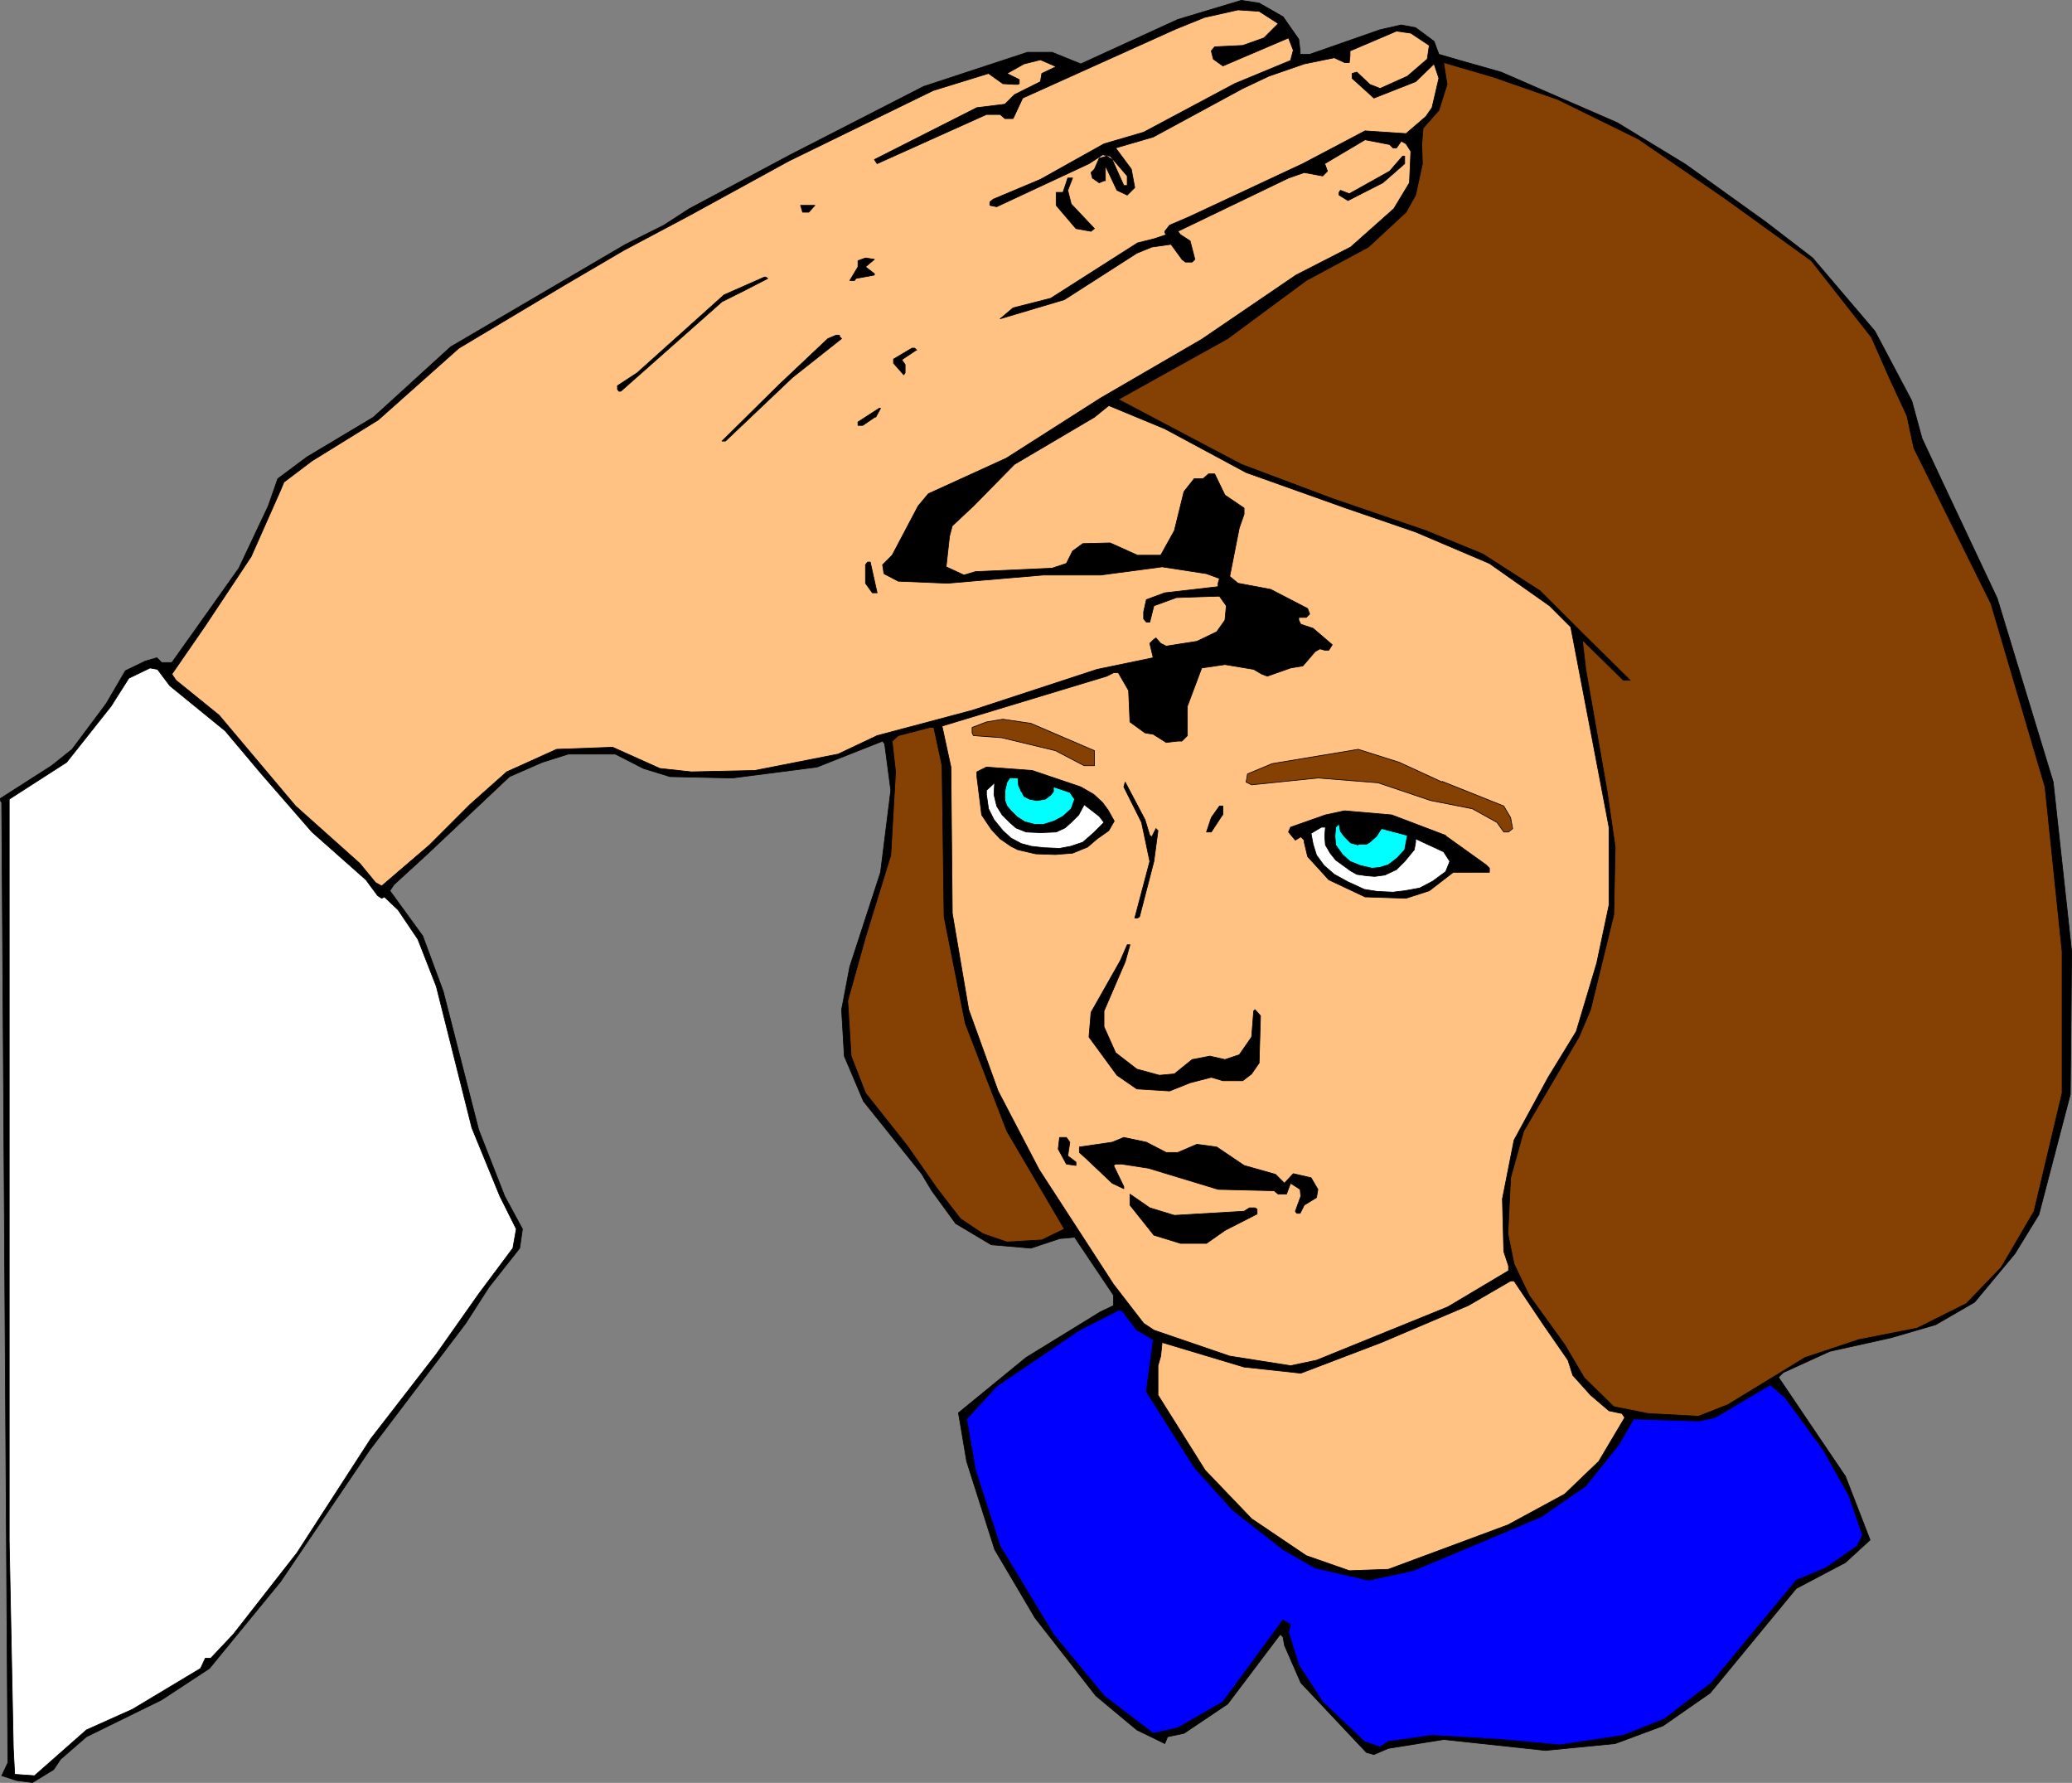 <?xml version="1.0" encoding="UTF-8" standalone="no"?>
<svg
   version="1.0"
   width="129.638mm"
   height="111.533mm"
   id="svg62"
   sodipodi:docname="Ash Wednesday.wmf"
   xmlns:inkscape="http://www.inkscape.org/namespaces/inkscape"
   xmlns:sodipodi="http://sodipodi.sourceforge.net/DTD/sodipodi-0.dtd"
   xmlns="http://www.w3.org/2000/svg"
   xmlns:svg="http://www.w3.org/2000/svg">
  <rect width="100%" height="100%" fill="#808080" stroke="none"/>
  <sodipodi:namedview
     id="namedview62"
     pagecolor="#ffffff"
     bordercolor="#000000"
     borderopacity="0.25"
     inkscape:showpageshadow="2"
     inkscape:pageopacity="0.0"
     inkscape:pagecheckerboard="0"
     inkscape:deskcolor="#d1d1d1"
     inkscape:document-units="mm" />
  <defs
     id="defs1">
    <pattern
       id="WMFhbasepattern"
       patternUnits="userSpaceOnUse"
       width="6"
       height="6"
       x="0"
       y="0" />
  </defs>
  <path
     style="fill:#000000;fill-opacity:1;fill-rule:evenodd;stroke:none"
     d="m 489.567,258.758 -7.434,28.437 -5.656,9.21 -9.534,11.472 -9.211,5.332 -10.504,3.07 -14.544,3.231 -10.989,5.009 -1.131,1.131 15.837,23.428 5.818,15.026 -5.818,5.332 -11.635,6.14 -20.362,24.721 -11.15,7.755 -11.312,4.201 -16.483,1.616 -24.078,-2.585 -13.09,2.1 -3.394,1.454 -1.778,-0.485 -15.514,-16.48 -3.878,-8.886 -0.323,-1.939 -0.646,-0.646 -12.443,16.48 -10.342,6.948 -3.878,0.808 -0.646,1.616 -6.626,-3.231 -9.696,-8.079 -14.382,-18.419 -9.534,-16.157 -6.626,-20.843 -1.939,-11.472 15.998,-13.087 17.614,-10.825 3.07,-1.454 v -2.424 l -9.211,-13.734 -3.555,0.323 -6.787,2.262 -9.373,-0.808 -8.403,-5.009 -5.656,-7.755 -2.424,-4.039 -13.736,-17.127 -4.525,-10.664 -0.646,-10.987 1.939,-10.179 7.272,-22.297 2.424,-19.389 -1.454,-10.987 -0.485,-0.646 -15.514,6.14 -20.038,2.585 -14.706,-0.323 -6.302,-1.939 -6.626,-3.393 h -11.15 l -6.141,1.939 -7.757,3.393 -19.715,18.581 -7.595,6.948 -0.97,1.454 7.757,10.664 4.848,13.087 8.403,32.799 6.141,15.672 4.202,7.755 -0.646,4.524 -7.272,9.21 -5.494,8.563 -22.786,30.052 -21.008,31.022 -16.806,20.52 -11.312,7.432 -17.776,8.725 -6.141,5.332 -1.616,2.424 -5.01,3.07 -3.717,-0.485 -3.555,-1.131 1.454,-3.07 -1.454,-227.009 -0.323,-0.485 v -0.485 l 12.12,-7.755 4.848,-3.878 8.08,-10.825 4.525,-7.755 4.686,-2.262 2.747,-0.808 1.131,1.131 h 2.424 l 6.787,-9.533 9.05,-12.764 6.949,-14.703 2.262,-6.463 6.949,-5.17 15.675,-9.371 18.261,-16.642 41.37,-24.236 9.05,-4.524 5.979,-3.878 23.917,-12.764 31.512,-16.157 24.563,-8.079 h 5.818 l 6.787,2.747 22.947,-10.502 15.029,-4.524 4.202,0.646 5.656,3.231 3.717,5.332 0.323,2.747 v 0.808 h 2.262 l 16.645,-5.817 5.01,-1.131 3.394,0.646 4.363,3.231 1.131,3.07 5.01,1.454 9.696,2.747 27.472,11.956 16.16,9.856 18.907,13.572 11.15,8.563 14.706,17.288 8.726,16.48 2.424,8.886 4.686,10.017 13.09,27.79 13.251,43.463 4.363,40.07 -0.323,33.769 z"
     id="path1" />
  <path
     style="fill:none;stroke:#000000;stroke-width:0.162px;stroke-linecap:round;stroke-linejoin:round;stroke-miterlimit:4;stroke-dasharray:none;stroke-opacity:1"
     d="m 489.567,258.758 -7.434,28.437 -5.656,9.21 -9.534,11.472 -9.211,5.332 -10.504,3.07 -14.544,3.231 -10.989,5.009 -1.131,1.131 15.837,23.428 5.818,15.026 -5.818,5.332 -11.635,6.14 -20.362,24.721 -11.15,7.755 -11.312,4.201 -16.483,1.616 -24.078,-2.585 -13.09,2.1 -3.394,1.454 -1.778,-0.485 -15.514,-16.48 -3.878,-8.886 -0.323,-1.939 -0.646,-0.646 -12.443,16.48 -10.342,6.948 -3.878,0.808 -0.646,1.616 -6.626,-3.231 -9.696,-8.079 -14.382,-18.419 -9.534,-16.157 -6.626,-20.843 -1.939,-11.472 15.998,-13.087 17.614,-10.825 3.07,-1.454 v -2.424 l -9.211,-13.734 -3.555,0.323 -6.787,2.262 -9.373,-0.808 -8.403,-5.009 -5.656,-7.755 -2.424,-4.039 -13.736,-17.127 -4.525,-10.664 -0.646,-10.987 1.939,-10.179 7.272,-22.297 2.424,-19.389 -1.454,-10.987 -0.485,-0.646 -15.514,6.14 -20.038,2.585 -14.706,-0.323 -6.302,-1.939 -6.626,-3.393 h -11.15 l -6.141,1.939 -7.757,3.393 -19.715,18.581 -7.595,6.948 -0.97,1.454 7.757,10.664 4.848,13.087 8.403,32.799 6.141,15.672 4.202,7.755 -0.646,4.524 -7.272,9.21 -5.494,8.563 -22.786,30.052 -21.008,31.022 -16.806,20.52 -11.312,7.432 -17.776,8.725 -6.141,5.332 -1.616,2.424 -5.01,3.07 -3.717,-0.485 -3.555,-1.131 1.454,-3.07 -1.454,-227.009 -0.323,-0.485 v -0.485 l 12.12,-7.755 4.848,-3.878 8.08,-10.825 4.525,-7.755 4.686,-2.262 2.747,-0.808 1.131,1.131 h 2.424 l 6.787,-9.533 9.05,-12.764 6.949,-14.703 2.262,-6.463 6.949,-5.17 15.675,-9.371 18.261,-16.642 41.37,-24.236 9.05,-4.524 5.979,-3.878 23.917,-12.764 31.512,-16.157 24.563,-8.079 h 5.818 l 6.787,2.747 22.947,-10.502 15.029,-4.524 4.202,0.646 5.656,3.231 3.717,5.332 0.323,2.747 v 0.808 h 2.262 l 16.645,-5.817 5.01,-1.131 3.394,0.646 4.363,3.231 1.131,3.07 5.01,1.454 9.696,2.747 27.472,11.956 16.16,9.856 18.907,13.572 11.15,8.563 14.706,17.288 8.726,16.48 2.424,8.886 4.686,10.017 13.09,27.79 13.251,43.463 4.363,40.07 -0.323,33.769 v 0"
     id="path2" />
  <path
     style="fill:#ffc283;fill-opacity:1;fill-rule:evenodd;stroke:none"
     d="m 302.272,5.574 -3.394,3.393 -5.01,1.777 -6.626,0.323 -0.808,0.969 0.485,1.939 2.262,1.616 15.514,-6.624 1.131,2.908 -0.646,2.424 -13.251,5.493 -21.493,11.472 -9.373,2.747 -15.029,8.402 -11.15,4.686 -0.808,0.646 v 0.808 l 1.616,0.323 21.816,-10.179 3.232,-2.1 1.778,0.323 4.04,4.686 v 2.262 h -0.808 l -2.747,-6.14 -1.293,-0.808 -1.778,0.485 -1.131,2.585 -0.808,0.808 0.323,1.293 1.616,1.131 1.131,-0.485 h 0.323 v -3.555 l 2.747,5.817 2.424,1.131 1.778,-1.777 -0.808,-4.362 -3.717,-5.009 8.888,-2.585 21.17,-11.472 6.141,-2.908 8.403,-2.908 7.11,-1.454 2.424,1.131 h 1.131 l 0.162,-1.616 v -1.131 l 10.989,-4.686 3.394,0.485 4.363,2.908 -0.485,3.231 -4.686,4.039 -6.464,2.908 -2.424,-0.969 -3.07,-2.908 -1.131,0.323 v 1.131 l 5.171,4.686 9.858,-3.878 4.363,-4.201 1.131,3.393 -1.616,6.948 -1.454,2.1 -4.686,4.039 -9.696,-0.646 -14.706,7.755 -26.987,12.603 -4.525,1.939 -1.131,1.454 v 0.323 l 0.323,0.485 -2.909,0.969 -3.878,0.969 -20.523,13.087 -8.888,2.262 -3.07,2.585 15.19,-4.524 17.13,-10.987 3.555,-1.454 4.525,-0.646 1.778,2.424 0.808,1.131 0.808,0.646 h 1.616 l 0.646,-0.646 -1.131,-4.362 -2.262,-1.454 -0.646,-0.808 26.179,-12.603 3.717,-1.293 4.363,0.808 1.131,-1.131 -0.646,-1.777 9.534,-5.655 5.818,1.131 0.808,0.808 h 0.808 l 1.131,-1.616 1.131,0.646 1.131,1.777 -0.323,7.432 -3.717,6.14 -10.181,9.048 -12.928,6.624 -22.301,15.188 -23.917,13.895 -22.301,14.218 -18.422,8.402 -2.424,2.908 -6.141,11.633 -2.262,2.262 0.323,2.1 3.394,1.777 11.635,0.485 22.624,-1.939 h 13.574 l 14.544,-1.939 10.504,1.616 3.07,1.131 -0.323,1.131 v 0.808 l -12.605,1.454 -4.363,1.616 -0.646,2.908 v 1.616 l 0.646,0.808 h 0.808 l 0.97,-3.878 5.333,-1.939 9.534,-0.323 h 0.646 l 1.616,2.262 -0.323,3.393 -1.939,2.747 -4.686,2.262 -7.272,1.131 -1.293,-0.646 -1.131,-1.293 -0.646,0.485 -0.808,0.808 0.808,3.393 -13.251,2.747 -29.573,9.694 -22.462,5.978 -9.211,4.362 -19.715,3.878 -15.029,0.323 -7.434,-0.808 -11.15,-5.009 -13.251,0.485 -11.797,5.332 -8.726,7.755 -9.534,9.533 -11.312,9.694 -1.454,-0.808 -3.717,-4.524 -15.19,-13.572 -18.099,-21.489 -10.181,-8.24 -0.97,-1.454 7.918,-11.472 10.827,-16.319 6.949,-15.672 0.808,-1.939 6.626,-5.009 15.675,-9.694 19.069,-16.965 24.886,-14.865 14.059,-8.24 15.514,-8.24 23.594,-12.926 34.098,-16.642 13.09,-4.039 3.394,2.424 2.747,0.162 h 0.808 l 0.323,-0.162 v -0.969 l -2.909,-1.454 4.04,-2.262 3.878,-0.969 3.717,1.616 -3.394,1.616 -0.323,1.939 -6.141,3.07 -2.262,2.262 -6.626,0.808 -24.24,12.279 0.646,0.969 25.856,-11.633 h 3.232 l 1.131,0.969 h 1.939 l 2.262,-4.847 36.198,-16.319 6.787,-2.747 7.918,-1.777 5.01,0.323 4.525,2.908 z"
     id="path3" />
  <path
     style="fill:none;stroke:#000000;stroke-width:0.162px;stroke-linecap:round;stroke-linejoin:round;stroke-miterlimit:4;stroke-dasharray:none;stroke-opacity:1"
     d="m 302.272,5.574 -3.394,3.393 -5.01,1.777 -6.626,0.323 -0.808,0.969 0.485,1.939 2.262,1.616 15.514,-6.624 1.131,2.908 -0.646,2.424 -13.251,5.493 -21.493,11.472 -9.373,2.747 -15.029,8.402 -11.15,4.686 -0.808,0.646 v 0.808 l 1.616,0.323 21.816,-10.179 3.232,-2.1 1.778,0.323 4.04,4.686 v 2.262 h -0.808 l -2.747,-6.14 -1.293,-0.808 -1.778,0.485 -1.131,2.585 -0.808,0.808 0.323,1.293 1.616,1.131 1.131,-0.485 h 0.323 v -3.555 l 2.747,5.817 2.424,1.131 1.778,-1.777 -0.808,-4.362 -3.717,-5.009 8.888,-2.585 21.17,-11.472 6.141,-2.908 8.403,-2.908 7.11,-1.454 2.424,1.131 h 1.131 l 0.162,-1.616 v -1.131 l 10.989,-4.686 3.394,0.485 4.363,2.908 -0.485,3.231 -4.686,4.039 -6.464,2.908 -2.424,-0.969 -3.07,-2.908 -1.131,0.323 v 1.131 l 5.171,4.686 9.858,-3.878 4.363,-4.201 1.131,3.393 -1.616,6.948 -1.454,2.1 -4.686,4.039 -9.696,-0.646 -14.706,7.755 -26.987,12.603 -4.525,1.939 -1.131,1.454 v 0.323 l 0.323,0.485 -2.909,0.969 -3.878,0.969 -20.523,13.087 -8.888,2.262 -3.07,2.585 15.19,-4.524 17.13,-10.987 3.555,-1.454 4.525,-0.646 1.778,2.424 0.808,1.131 0.808,0.646 h 1.616 l 0.646,-0.646 -1.131,-4.362 -2.262,-1.454 -0.646,-0.808 26.179,-12.603 3.717,-1.293 4.363,0.808 1.131,-1.131 -0.646,-1.777 9.534,-5.655 5.818,1.131 0.808,0.808 h 0.808 l 1.131,-1.616 1.131,0.646 1.131,1.777 -0.323,7.432 -3.717,6.14 -10.181,9.048 -12.928,6.624 -22.301,15.188 -23.917,13.895 -22.301,14.218 -18.422,8.402 -2.424,2.908 -6.141,11.633 -2.262,2.262 0.323,2.1 3.394,1.777 11.635,0.485 22.624,-1.939 h 13.574 l 14.544,-1.939 10.504,1.616 3.07,1.131 -0.323,1.131 v 0.808 l -12.605,1.454 -4.363,1.616 -0.646,2.908 v 1.616 l 0.646,0.808 h 0.808 l 0.97,-3.878 5.333,-1.939 9.534,-0.323 h 0.646 l 1.616,2.262 -0.323,3.393 -1.939,2.747 -4.686,2.262 -7.272,1.131 -1.293,-0.646 -1.131,-1.293 -0.646,0.485 -0.808,0.808 0.808,3.393 -13.251,2.747 -29.573,9.694 -22.462,5.978 -9.211,4.362 -19.715,3.878 -15.029,0.323 -7.434,-0.808 -11.15,-5.009 -13.251,0.485 -11.797,5.332 -8.726,7.755 -9.534,9.533 -11.312,9.694 -1.454,-0.808 -3.717,-4.524 -15.19,-13.572 -18.099,-21.489 -10.181,-8.24 -0.97,-1.454 7.918,-11.472 10.827,-16.319 6.949,-15.672 0.808,-1.939 6.626,-5.009 15.675,-9.694 19.069,-16.965 24.886,-14.865 14.059,-8.24 15.514,-8.24 23.594,-12.926 34.098,-16.642 13.09,-4.039 3.394,2.424 2.747,0.162 h 0.808 l 0.323,-0.162 v -0.969 l -2.909,-1.454 4.04,-2.262 3.878,-0.969 3.717,1.616 -3.394,1.616 -0.323,1.939 -6.141,3.07 -2.262,2.262 -6.626,0.808 -24.24,12.279 0.646,0.969 25.856,-11.633 h 3.232 l 1.131,0.969 h 1.939 l 2.262,-4.847 36.198,-16.319 6.787,-2.747 7.918,-1.777 5.01,0.323 4.525,2.908 v 0"
     id="path4" />
  <path
     style="fill:#000000;fill-opacity:1;fill-rule:evenodd;stroke:none"
     d="m 332.168,38.697 -5.171,4.524 -8.242,4.201 -2.101,-1.293 v -0.646 l 0.323,-0.485 2.101,0.808 9.534,-5.332 3.07,-3.555 h 0.485 v 1.777 z"
     id="path5" />
  <path
     style="fill:none;stroke:#000000;stroke-width:0.162px;stroke-linecap:round;stroke-linejoin:round;stroke-miterlimit:4;stroke-dasharray:none;stroke-opacity:1"
     d="m 332.168,38.697 -5.171,4.524 -8.242,4.201 -2.101,-1.293 v -0.646 l 0.323,-0.485 2.101,0.808 9.534,-5.332 3.07,-3.555 h 0.485 v 1.777 0"
     id="path6" />
  <path
     style="fill:#000000;fill-opacity:1;fill-rule:evenodd;stroke:none"
     d="m 252.5,44.998 0.808,3.231 5.494,5.817 -0.808,0.646 -3.555,-0.646 -4.686,-5.493 v -3.07 h 1.616 l 1.131,-3.393 h 1.131 l -1.131,2.908 z"
     id="path7" />
  <path
     style="fill:none;stroke:#000000;stroke-width:0.162px;stroke-linecap:round;stroke-linejoin:round;stroke-miterlimit:4;stroke-dasharray:none;stroke-opacity:1"
     d="m 252.5,44.998 0.808,3.231 5.494,5.817 -0.808,0.646 -3.555,-0.646 -4.686,-5.493 v -3.07 h 1.616 l 1.131,-3.393 h 1.131 l -1.131,2.908 v 0"
     id="path8" />
  <path
     style="fill:#000000;fill-opacity:1;fill-rule:evenodd;stroke:none"
     d="m 191.253,50.168 h -1.454 l -0.485,-1.616 h 3.394 l -1.454,1.616 z"
     id="path9" />
  <path
     style="fill:none;stroke:#000000;stroke-width:0.162px;stroke-linecap:round;stroke-linejoin:round;stroke-miterlimit:4;stroke-dasharray:none;stroke-opacity:1"
     d="m 191.253,50.168 h -1.454 l -0.485,-1.616 h 3.394 l -1.454,1.616 v 0"
     id="path10" />
  <path
     style="fill:#000000;fill-opacity:1;fill-rule:evenodd;stroke:none"
     d="m 204.666,63.094 2.101,1.616 v 0.323 l -4.363,0.808 -0.323,0.485 h -1.131 l 1.939,-3.231 v -1.454 l 1.778,-0.646 2.101,0.323 z"
     id="path11" />
  <path
     style="fill:none;stroke:#000000;stroke-width:0.162px;stroke-linecap:round;stroke-linejoin:round;stroke-miterlimit:4;stroke-dasharray:none;stroke-opacity:1"
     d="m 204.666,63.094 2.101,1.616 v 0.323 l -4.363,0.808 -0.323,0.485 h -1.131 l 1.939,-3.231 v -1.454 l 1.778,-0.646 2.101,0.323 -2.101,1.777 v 0"
     id="path12" />
  <path
     style="fill:#000000;fill-opacity:1;fill-rule:evenodd;stroke:none"
     d="m 181.557,65.841 -5.333,2.747 -5.494,2.747 -23.917,21.166 h -0.485 l -0.323,-0.485 v -0.808 l 4.686,-3.07 20.523,-18.419 9.534,-4.201 h 0.323 z"
     id="path13" />
  <path
     style="fill:none;stroke:#000000;stroke-width:0.162px;stroke-linecap:round;stroke-linejoin:round;stroke-miterlimit:4;stroke-dasharray:none;stroke-opacity:1"
     d="m 181.557,65.841 -5.333,2.747 -5.494,2.747 -23.917,21.166 h -0.485 l -0.323,-0.485 v -0.808 l 4.686,-3.07 20.523,-18.419 9.534,-4.201 h 0.323 l 0.485,0.323 v 0"
     id="path14" />
  <path
     style="fill:#000000;fill-opacity:1;fill-rule:evenodd;stroke:none"
     d="m 198.525,79.574 0.485,0.485 -11.635,9.21 -15.837,15.026 h -0.808 l 13.574,-13.41 11.474,-10.825 1.939,-0.808 h 0.808 z"
     id="path15" />
  <path
     style="fill:none;stroke:#000000;stroke-width:0.162px;stroke-linecap:round;stroke-linejoin:round;stroke-miterlimit:4;stroke-dasharray:none;stroke-opacity:1"
     d="m 198.525,79.574 0.485,0.485 -11.635,9.21 -15.837,15.026 h -0.808 l 13.574,-13.41 11.474,-10.825 1.939,-0.808 h 0.808 v 0.323 0"
     id="path16" />
  <path
     style="fill:#000000;fill-opacity:1;fill-rule:evenodd;stroke:none"
     d="m 216.625,82.806 -3.394,2.262 0.808,1.131 v 1.939 l -0.323,0.485 -2.424,-2.747 V 84.906 l 4.363,-2.585 h 0.646 l 0.485,0.485 v 0 z"
     id="path17" />
  <path
     style="fill:none;stroke:#000000;stroke-width:0.162px;stroke-linecap:round;stroke-linejoin:round;stroke-miterlimit:4;stroke-dasharray:none;stroke-opacity:1"
     d="m 216.625,82.806 -3.394,2.262 0.808,1.131 v 1.939 l -0.323,0.485 -2.424,-2.747 V 84.906 l 4.363,-2.585 h 0.646 l 0.485,0.485 v 0"
     id="path18" />
  <path
     style="fill:#ffc283;fill-opacity:1;fill-rule:evenodd;stroke:none"
     d="m 294.677,111.727 23.594,8.402 16.483,5.655 17.453,7.432 14.221,10.017 5.01,5.009 5.171,26.983 3.878,20.358 v 18.419 l -2.909,13.734 -4.848,16.157 -6.626,10.825 -8.08,14.865 -2.747,13.895 0.323,12.441 1.131,3.393 v 1.131 l -14.382,8.563 -31.027,12.603 -6.141,1.293 -14.382,-2.262 -17.938,-6.14 -2.424,-1.616 -7.11,-9.21 -17.614,-27.144 -9.696,-18.581 -6.949,-19.227 -3.878,-22.782 -0.323,-34.576 -2.101,-9.694 38.946,-11.795 1.616,-0.808 h 1.131 l 2.424,4.201 0.323,7.432 3.555,2.585 1.939,0.323 3.07,1.939 2.747,-0.323 h 0.97 l 1.293,-1.293 v -6.948 l 3.394,-9.048 5.494,-0.808 6.787,1.131 1.939,1.131 1.293,0.485 5.494,-1.939 2.909,-0.485 2.909,-3.393 1.131,-0.646 1.131,0.323 h 0.97 l 0.808,-1.293 -4.525,-3.878 -2.909,-0.969 -0.485,-0.969 v -0.646 h 1.778 l 0.808,-0.808 -0.485,-1.293 -8.726,-4.524 -7.757,-1.454 -1.939,-1.616 2.262,-11.472 1.131,-3.231 v -1.454 l -4.525,-3.07 -2.424,-5.009 h -1.454 l -1.293,1.131 h -2.101 l -2.424,3.07 -2.262,9.21 -3.232,5.817 h -5.494 l -6.464,-2.908 -6.464,0.162 -2.424,1.777 -1.454,2.908 -3.394,1.131 -18.099,0.808 -2.747,0.808 -4.202,-1.939 0.808,-7.271 0.646,-2.424 5.01,-4.686 9.696,-9.856 18.907,-11.148 3.394,-2.747 13.251,5.493 19.23,10.341 z"
     id="path19" />
  <path
     style="fill:none;stroke:#000000;stroke-width:0.162px;stroke-linecap:round;stroke-linejoin:round;stroke-miterlimit:4;stroke-dasharray:none;stroke-opacity:1"
     d="m 294.677,111.727 23.594,8.402 16.483,5.655 17.453,7.432 14.221,10.017 5.01,5.009 5.171,26.983 3.878,20.358 v 18.419 l -2.909,13.734 -4.848,16.157 -6.626,10.825 -8.08,14.865 -2.747,13.895 0.323,12.441 1.131,3.393 v 1.131 l -14.382,8.563 -31.027,12.603 -6.141,1.293 -14.382,-2.262 -17.938,-6.14 -2.424,-1.616 -7.11,-9.21 -17.614,-27.144 -9.696,-18.581 -6.949,-19.227 -3.878,-22.782 -0.323,-34.576 -2.101,-9.694 38.946,-11.795 1.616,-0.808 h 1.131 l 2.424,4.201 0.323,7.432 3.555,2.585 1.939,0.323 3.07,1.939 2.747,-0.323 h 0.97 l 1.293,-1.293 v -6.948 l 3.394,-9.048 5.494,-0.808 6.787,1.131 1.939,1.131 1.293,0.485 5.494,-1.939 2.909,-0.485 2.909,-3.393 1.131,-0.646 1.131,0.323 h 0.97 l 0.808,-1.293 -4.525,-3.878 -2.909,-0.969 -0.485,-0.969 v -0.646 h 1.778 l 0.808,-0.808 -0.485,-1.293 -8.726,-4.524 -7.757,-1.454 -1.939,-1.616 2.262,-11.472 1.131,-3.231 v -1.454 l -4.525,-3.07 -2.424,-5.009 h -1.454 l -1.293,1.131 h -2.101 l -2.424,3.07 -2.262,9.21 -3.232,5.817 h -5.494 l -6.464,-2.908 -6.464,0.162 -2.424,1.777 -1.454,2.908 -3.394,1.131 -18.099,0.808 -2.747,0.808 -4.202,-1.939 0.808,-7.271 0.646,-2.424 5.01,-4.686 9.696,-9.856 18.907,-11.148 3.394,-2.747 13.251,5.493 19.23,10.341 v 0"
     id="path20" />
  <path
     style="fill:#000000;fill-opacity:1;fill-rule:evenodd;stroke:none"
     d="m 207.09,98.478 -3.07,2.1 h -1.131 v -0.808 l 5.01,-3.231 h 0.323 l -1.131,2.1 v 0 z"
     id="path21" />
  <path
     style="fill:none;stroke:#000000;stroke-width:0.162px;stroke-linecap:round;stroke-linejoin:round;stroke-miterlimit:4;stroke-dasharray:none;stroke-opacity:1"
     d="m 207.09,98.478 -3.07,2.1 h -1.131 v -0.808 l 5.01,-3.231 h 0.323 l -1.131,2.1 v 0"
     id="path22" />
  <path
     style="fill:#000000;fill-opacity:1;fill-rule:evenodd;stroke:none"
     d="m 207.413,140.164 h -1.131 l -1.616,-2.262 v -4.362 l 0.485,-0.646 h 0.646 z"
     id="path23" />
  <path
     style="fill:none;stroke:#000000;stroke-width:0.162px;stroke-linecap:round;stroke-linejoin:round;stroke-miterlimit:4;stroke-dasharray:none;stroke-opacity:1"
     d="m 207.413,140.164 h -1.131 l -1.616,-2.262 v -4.362 l 0.485,-0.646 h 0.646 l 1.616,7.271 v 0"
     id="path24" />
  <path
     style="fill:#ffffff;fill-opacity:1;fill-rule:evenodd;stroke:none"
     d="m 40.158,162.138 13.09,10.664 8.565,10.179 11.958,13.734 12.766,11.31 2.747,3.716 0.97,0.646 0.646,-0.323 3.232,3.07 4.686,6.948 4.363,11.148 8.403,33.445 6.626,16.157 3.878,7.755 -0.808,4.524 -8.08,10.825 -10.019,14.218 -15.514,20.035 -17.453,26.983 -15.029,19.227 -5.333,5.655 h -1.293 l -1.131,2.424 -16.16,9.694 -10.827,4.847 L 8.161,419.845 3.474,419.522 3.151,413.382 2.182,364.426 V 188.958 l 13.574,-8.725 10.504,-13.249 4.202,-6.624 5.01,-2.424 1.778,0.323 2.909,3.878 z"
     id="path25" />
  <path
     style="fill:none;stroke:#000000;stroke-width:0.162px;stroke-linecap:round;stroke-linejoin:round;stroke-miterlimit:4;stroke-dasharray:none;stroke-opacity:1"
     d="m 40.158,162.138 13.09,10.664 8.565,10.179 11.958,13.734 12.766,11.31 2.747,3.716 0.97,0.646 0.646,-0.323 3.232,3.07 4.686,6.948 4.363,11.148 8.403,33.445 6.626,16.157 3.878,7.755 -0.808,4.524 -8.08,10.825 -10.019,14.218 -15.514,20.035 -17.453,26.983 -15.029,19.227 -5.333,5.655 h -1.293 l -1.131,2.424 -16.16,9.694 -10.827,4.847 L 8.161,419.845 3.474,419.522 3.151,413.382 2.182,364.426 V 188.958 l 13.574,-8.725 10.504,-13.249 4.202,-6.624 5.01,-2.424 1.778,0.323 2.909,3.878 v 0"
     id="path26" />
  <path
     style="fill:#854103;fill-opacity:1;fill-rule:evenodd;stroke:none"
     d="m 258.802,177.487 v 3.555 h -2.424 l -6.787,-3.555 -12.766,-3.07 -6.626,-0.485 -0.323,-0.646 v -1.293 l 3.394,-1.293 3.878,-0.646 6.626,0.969 z"
     id="path27" />
  <path
     style="fill:none;stroke:#000000;stroke-width:0.162px;stroke-linecap:round;stroke-linejoin:round;stroke-miterlimit:4;stroke-dasharray:none;stroke-opacity:1"
     d="m 258.802,177.487 v 3.555 h -2.424 l -6.787,-3.555 -12.766,-3.07 -6.626,-0.485 -0.323,-0.646 v -1.293 l 3.394,-1.293 3.878,-0.646 6.626,0.969 15.029,6.463 v 0"
     id="path28" />
  <path
     style="fill:#854103;fill-opacity:1;fill-rule:evenodd;stroke:none"
     d="m 222.765,181.041 0.485,35.707 5.01,25.205 9.858,25.528 13.574,23.105 -5.333,2.585 -8.242,0.485 -5.656,-1.939 -5.333,-3.555 -5.494,-7.109 -7.11,-10.179 -9.858,-12.441 -3.394,-8.725 -0.808,-13.087 4.202,-15.026 5.979,-19.389 1.131,-19.712 -0.808,-7.271 1.454,-1.293 7.434,-1.939 h 0.97 z"
     id="path29" />
  <path
     style="fill:none;stroke:#000000;stroke-width:0.162px;stroke-linecap:round;stroke-linejoin:round;stroke-miterlimit:4;stroke-dasharray:none;stroke-opacity:1"
     d="m 222.765,181.041 0.485,35.707 5.01,25.205 9.858,25.528 13.574,23.105 -5.333,2.585 -8.242,0.485 -5.656,-1.939 -5.333,-3.555 -5.494,-7.109 -7.11,-10.179 -9.858,-12.441 -3.394,-8.725 -0.808,-13.087 4.202,-15.026 5.979,-19.389 1.131,-19.712 -0.808,-7.271 1.454,-1.293 7.434,-1.939 h 0.97 l 1.939,9.048 v 0"
     id="path30" />
  <path
     style="fill:#854103;fill-opacity:1;fill-rule:evenodd;stroke:none"
     d="m 341.056,184.758 14.544,5.817 1.616,2.747 0.485,2.585 -0.97,0.808 h -1.131 l -1.616,-2.262 -5.818,-3.231 -9.858,-1.939 -12.443,-4.201 -14.221,-1.131 -15.675,1.616 -1.293,-0.646 0.323,-1.939 5.818,-2.424 20.362,-3.393 9.696,3.07 10.181,4.686 v 0 z"
     id="path31" />
  <path
     style="fill:none;stroke:#000000;stroke-width:0.162px;stroke-linecap:round;stroke-linejoin:round;stroke-miterlimit:4;stroke-dasharray:none;stroke-opacity:1"
     d="m 341.056,184.758 14.544,5.817 1.616,2.747 0.485,2.585 -0.97,0.808 h -1.131 l -1.616,-2.262 -5.818,-3.231 -9.858,-1.939 -12.443,-4.201 -14.221,-1.131 -15.675,1.616 -1.293,-0.646 0.323,-1.939 5.818,-2.424 20.362,-3.393 9.696,3.07 10.181,4.686 v 0"
     id="path32" />
  <path
     style="fill:#000000;fill-opacity:1;fill-rule:evenodd;stroke:none"
     d="m 255.57,186.05 3.07,1.777 2.101,1.939 1.293,1.777 1.454,2.585 -1.293,2.262 -2.747,1.939 -2.262,1.939 -3.555,1.454 -4.04,0.323 -4.686,-0.162 -4.202,-0.969 -1.616,-0.808 -2.586,-1.777 -2.101,-2.262 -2.262,-3.393 -1.131,-9.048 v -1.131 l 2.262,-1.131 10.827,0.808 z"
     id="path33" />
  <path
     style="fill:none;stroke:#000000;stroke-width:0.162px;stroke-linecap:round;stroke-linejoin:round;stroke-miterlimit:4;stroke-dasharray:none;stroke-opacity:1"
     d="m 255.57,186.05 3.07,1.777 2.101,1.939 1.293,1.777 1.454,2.585 -1.293,2.262 -2.747,1.939 -2.262,1.939 -3.555,1.454 -4.04,0.323 -4.686,-0.162 -4.202,-0.969 -1.616,-0.808 -2.586,-1.777 -2.101,-2.262 -2.262,-3.393 -1.131,-9.048 v -1.131 l 2.262,-1.131 10.827,0.808 11.474,3.878 v 0"
     id="path34" />
  <path
     style="fill:#00ffff;fill-opacity:1;fill-rule:evenodd;stroke:none"
     d="m 241.511,187.02 0.646,1.293 1.293,0.646 1.778,0.323 1.939,-0.323 1.293,-0.969 0.646,-0.808 v -1.131 l 3.878,1.293 1.131,1.616 -0.808,2.262 -1.939,1.777 -2.101,1.131 -2.586,0.808 h -1.939 l -2.424,-0.646 -1.778,-1.131 -1.454,-1.454 -0.97,-1.131 -0.485,-1.293 v -2.262 l 0.485,-2.1 0.646,-0.969 h 1.939 l 0.162,1.777 0.646,1.454 v 0 z"
     id="path35" />
  <path
     style="fill:none;stroke:#000000;stroke-width:0.162px;stroke-linecap:round;stroke-linejoin:round;stroke-miterlimit:4;stroke-dasharray:none;stroke-opacity:1"
     d="m 241.511,187.02 0.646,1.293 1.293,0.646 1.778,0.323 1.939,-0.323 1.293,-0.969 0.646,-0.808 v -1.131 l 3.878,1.293 1.131,1.616 -0.808,2.262 -1.939,1.777 -2.101,1.131 -2.586,0.808 h -1.939 l -2.424,-0.646 -1.778,-1.131 -1.454,-1.454 -0.97,-1.131 -0.485,-1.293 v -2.262 l 0.485,-2.1 0.646,-0.969 h 1.939 l 0.162,1.777 0.646,1.454 v 0"
     id="path36" />
  <path
     style="fill:#000000;fill-opacity:1;fill-rule:evenodd;stroke:none"
     d="m 271.892,197.522 0.485,0.323 0.97,-1.939 0.485,0.485 -0.97,7.271 -3.394,13.087 -0.485,0.323 h -0.646 l 3.555,-13.41 -1.939,-9.21 -4.202,-8.402 0.323,-1.131 4.686,8.886 1.131,3.716 z"
     id="path37" />
  <path
     style="fill:none;stroke:#000000;stroke-width:0.162px;stroke-linecap:round;stroke-linejoin:round;stroke-miterlimit:4;stroke-dasharray:none;stroke-opacity:1"
     d="m 271.892,197.522 0.485,0.323 0.97,-1.939 0.485,0.485 -0.97,7.271 -3.394,13.087 -0.485,0.323 h -0.646 l 3.555,-13.41 -1.939,-9.21 -4.202,-8.402 0.323,-1.131 4.686,8.886 1.131,3.716 v 0"
     id="path38" />
  <path
     style="fill:#ffffff;fill-opacity:1;fill-rule:evenodd;stroke:none"
     d="m 238.764,194.452 1.454,1.293 2.424,0.969 3.394,0.162 3.717,-0.162 2.101,-0.969 1.454,-1.293 1.778,-1.777 1.293,-2.424 3.555,2.747 1.131,1.454 -2.424,2.424 -2.586,2.262 -2.909,0.969 -2.586,0.485 -3.717,-0.162 -2.909,-0.323 -2.424,-0.646 -2.424,-1.293 -1.939,-1.777 -2.101,-2.585 -1.293,-2.585 -0.485,-3.393 v -0.969 l 1.939,-1.777 -0.162,2.747 0.646,2.747 1.293,2.1 1.778,1.777 z"
     id="path39" />
  <path
     style="fill:none;stroke:#000000;stroke-width:0.162px;stroke-linecap:round;stroke-linejoin:round;stroke-miterlimit:4;stroke-dasharray:none;stroke-opacity:1"
     d="m 238.764,194.452 1.454,1.293 2.424,0.969 3.394,0.162 3.717,-0.162 2.101,-0.969 1.454,-1.293 1.778,-1.777 1.293,-2.424 3.555,2.747 1.131,1.454 -2.424,2.424 -2.586,2.262 -2.909,0.969 -2.586,0.485 -3.717,-0.162 -2.909,-0.323 -2.424,-0.646 -2.424,-1.293 -1.939,-1.777 -2.101,-2.585 -1.293,-2.585 -0.485,-3.393 v -0.969 l 1.939,-1.777 -0.162,2.747 0.646,2.747 1.293,2.1 1.778,1.777 v 0"
     id="path40" />
  <path
     style="fill:#000000;fill-opacity:1;fill-rule:evenodd;stroke:none"
     d="m 289.183,192.513 -2.747,4.201 h -1.131 l 1.131,-3.393 1.939,-2.747 h 0.808 v 2.1 0 z"
     id="path41" />
  <path
     style="fill:none;stroke:#000000;stroke-width:0.162px;stroke-linecap:round;stroke-linejoin:round;stroke-miterlimit:4;stroke-dasharray:none;stroke-opacity:1"
     d="m 289.183,192.513 -2.747,4.201 h -1.131 l 1.131,-3.393 1.939,-2.747 h 0.808 v 2.1 0"
     id="path42" />
  <path
     style="fill:#000000;fill-opacity:1;fill-rule:evenodd;stroke:none"
     d="m 341.703,197.522 9.696,6.948 0.808,0.808 v 0.969 h -8.565 l -5.656,4.362 -5.494,1.777 -9.696,-0.323 -8.565,-4.039 -5.01,-5.493 -0.808,-3.393 v -0.485 l -0.808,-0.808 -1.293,0.808 -1.616,-1.939 0.485,-1.131 8.242,-2.908 4.525,-0.969 11.15,0.969 12.766,4.847 v 0 z"
     id="path43" />
  <path
     style="fill:none;stroke:#000000;stroke-width:0.162px;stroke-linecap:round;stroke-linejoin:round;stroke-miterlimit:4;stroke-dasharray:none;stroke-opacity:1"
     d="m 341.703,197.522 9.696,6.948 0.808,0.808 v 0.969 h -8.565 l -5.656,4.362 -5.494,1.777 -9.696,-0.323 -8.565,-4.039 -5.01,-5.493 -0.808,-3.393 v -0.485 l -0.808,-0.808 -1.293,0.808 -1.616,-1.939 0.485,-1.131 8.242,-2.908 4.525,-0.969 11.15,0.969 12.766,4.847 v 0"
     id="path44" />
  <path
     style="fill:#00ffff;fill-opacity:1;fill-rule:evenodd;stroke:none"
     d="m 321.18,199.622 h 1.939 l 0.808,-0.485 1.616,-1.454 1.131,-1.777 6.141,1.616 -0.323,1.616 -0.323,1.777 -1.778,1.939 -2.101,1.616 -2.101,0.646 -1.778,0.162 -2.747,-0.646 -2.424,-0.969 -1.778,-1.616 -1.616,-2.262 -0.162,-2.1 0.162,-2.1 0.808,-0.808 0.323,1.777 0.97,1.293 1.454,1.454 1.778,0.485 v 0 z"
     id="path45" />
  <path
     style="fill:none;stroke:#000000;stroke-width:0.162px;stroke-linecap:round;stroke-linejoin:round;stroke-miterlimit:4;stroke-dasharray:none;stroke-opacity:1"
     d="m 321.18,199.622 h 1.939 l 0.808,-0.485 1.616,-1.454 1.131,-1.777 6.141,1.616 -0.323,1.616 -0.323,1.777 -1.778,1.939 -2.101,1.616 -2.101,0.646 -1.778,0.162 -2.747,-0.646 -2.424,-0.969 -1.778,-1.616 -1.616,-2.262 -0.162,-2.1 0.162,-2.1 0.808,-0.808 0.323,1.777 0.97,1.293 1.454,1.454 1.778,0.485 v 0"
     id="path46" />
  <path
     style="fill:#ffffff;fill-opacity:1;fill-rule:evenodd;stroke:none"
     d="m 313.423,199.784 1.131,1.939 1.293,1.616 1.778,1.293 1.778,1.293 1.454,0.808 2.262,0.323 1.939,0.162 2.424,-0.323 2.747,-1.293 1.939,-1.939 2.262,-2.747 0.323,-1.777 v -0.808 l 6.626,3.07 1.454,2.262 -0.97,2.424 -3.07,2.262 -3.07,1.616 -3.555,0.646 -2.747,0.323 -3.717,-0.162 -3.07,-0.485 -3.878,-1.777 -3.232,-1.777 -2.424,-2.1 -1.778,-2.424 -0.808,-2.585 -0.485,-2.585 2.424,-1.454 h 0.97 l -0.162,2.1 0.162,2.1 z"
     id="path47" />
  <path
     style="fill:none;stroke:#000000;stroke-width:0.162px;stroke-linecap:round;stroke-linejoin:round;stroke-miterlimit:4;stroke-dasharray:none;stroke-opacity:1"
     d="m 313.423,199.784 1.131,1.939 1.293,1.616 1.778,1.293 1.778,1.293 1.454,0.808 2.262,0.323 1.939,0.162 2.424,-0.323 2.747,-1.293 1.939,-1.939 2.262,-2.747 0.323,-1.777 v -0.808 l 6.626,3.07 1.454,2.262 -0.97,2.424 -3.07,2.262 -3.07,1.616 -3.555,0.646 -2.747,0.323 -3.717,-0.162 -3.07,-0.485 -3.878,-1.777 -3.232,-1.777 -2.424,-2.1 -1.778,-2.424 -0.808,-2.585 -0.485,-2.585 2.424,-1.454 h 0.97 l -0.162,2.1 0.162,2.1 v 0"
     id="path48" />
  <path
     style="fill:#000000;fill-opacity:1;fill-rule:evenodd;stroke:none"
     d="m 266.074,227.413 -5.01,11.633 v 3.716 l 2.747,6.14 5.01,3.878 5.333,1.454 3.555,-0.323 4.202,-3.393 4.202,-0.808 3.555,0.808 3.394,-1.131 2.909,-4.201 0.485,-6.14 0.323,-0.323 1.293,1.454 -0.323,11.148 -1.778,2.585 -2.101,1.616 h -4.686 l -2.747,-0.808 -5.01,1.293 -4.848,1.939 -7.757,-0.485 -4.686,-3.231 -6.626,-9.048 0.485,-5.817 6.949,-12.279 1.616,-3.716 h 0.646 z"
     id="path49" />
  <path
     style="fill:none;stroke:#000000;stroke-width:0.162px;stroke-linecap:round;stroke-linejoin:round;stroke-miterlimit:4;stroke-dasharray:none;stroke-opacity:1"
     d="m 266.074,227.413 -5.01,11.633 v 3.716 l 2.747,6.14 5.01,3.878 5.333,1.454 3.555,-0.323 4.202,-3.393 4.202,-0.808 3.555,0.808 3.394,-1.131 2.909,-4.201 0.485,-6.14 0.323,-0.323 1.293,1.454 -0.323,11.148 -1.778,2.585 -2.101,1.616 h -4.686 l -2.747,-0.808 -5.01,1.293 -4.848,1.939 -7.757,-0.485 -4.686,-3.231 -6.626,-9.048 0.485,-5.817 6.949,-12.279 1.616,-3.716 h 0.646 l -1.131,4.039 v 0"
     id="path50" />
  <path
     style="fill:#000000;fill-opacity:1;fill-rule:evenodd;stroke:none"
     d="m 252.985,270.068 -0.485,3.231 1.939,1.454 v 0.808 l -2.262,-0.323 -1.939,-3.555 0.323,-2.747 h 1.616 z"
     id="path51" />
  <path
     style="fill:none;stroke:#000000;stroke-width:0.162px;stroke-linecap:round;stroke-linejoin:round;stroke-miterlimit:4;stroke-dasharray:none;stroke-opacity:1"
     d="m 252.985,270.068 -0.485,3.231 1.939,1.454 v 0.808 l -2.262,-0.323 -1.939,-3.555 0.323,-2.747 h 1.616 l 0.808,1.131 v 0"
     id="path52" />
  <path
     style="fill:#000000;fill-opacity:1;fill-rule:evenodd;stroke:none"
     d="m 275.77,272.491 h 2.747 l 4.525,-1.939 4.686,0.646 6.464,4.362 7.434,2.1 2.101,2.1 2.101,-2.262 4.202,0.969 1.616,2.747 -0.323,1.939 -2.909,1.777 -0.97,1.939 h -0.808 l -0.323,-0.485 1.293,-3.555 -0.162,-1.616 -2.262,-1.454 -0.97,2.585 h -1.939 l -0.97,-0.808 -13.251,-0.323 -16.483,-5.009 -6.302,-0.969 h -1.454 l -0.485,0.323 2.424,5.009 v 0.485 l -2.747,-1.293 -6.141,-5.817 -1.616,-1.454 v -1.293 l 7.757,-1.131 2.747,-1.131 5.333,1.131 z"
     id="path53" />
  <path
     style="fill:none;stroke:#000000;stroke-width:0.162px;stroke-linecap:round;stroke-linejoin:round;stroke-miterlimit:4;stroke-dasharray:none;stroke-opacity:1"
     d="m 275.77,272.491 h 2.747 l 4.525,-1.939 4.686,0.646 6.464,4.362 7.434,2.1 2.101,2.1 2.101,-2.262 4.202,0.969 1.616,2.747 -0.323,1.939 -2.909,1.777 -0.97,1.939 h -0.808 l -0.323,-0.485 1.293,-3.555 -0.162,-1.616 -2.262,-1.454 -0.97,2.585 h -1.939 l -0.97,-0.808 -13.251,-0.323 -16.483,-5.009 -6.302,-0.969 h -1.454 l -0.485,0.323 2.424,5.009 v 0.485 l -2.747,-1.293 -6.141,-5.817 -1.616,-1.454 v -1.293 l 7.757,-1.131 2.747,-1.131 5.333,1.131 4.686,2.424 v 0"
     id="path54" />
  <path
     style="fill:#000000;fill-opacity:1;fill-rule:evenodd;stroke:none"
     d="m 277.709,287.356 16.483,-0.969 1.293,-0.808 h 1.293 l 0.485,0.323 v 1.131 l -7.595,3.878 -4.363,3.07 h -6.141 l -6.302,-1.939 -5.656,-7.109 v -2.585 l 4.686,3.231 5.818,1.777 z"
     id="path55" />
  <path
     style="fill:none;stroke:#000000;stroke-width:0.162px;stroke-linecap:round;stroke-linejoin:round;stroke-miterlimit:4;stroke-dasharray:none;stroke-opacity:1"
     d="m 277.709,287.356 16.483,-0.969 1.293,-0.808 h 1.293 l 0.485,0.323 v 1.131 l -7.595,3.878 -4.363,3.07 h -6.141 l -6.302,-1.939 -5.656,-7.109 v -2.585 l 4.686,3.231 5.818,1.777 v 0"
     id="path56" />
  <path
     style="fill:#ffc283;fill-opacity:1;fill-rule:evenodd;stroke:none"
     d="m 364.973,313.207 5.818,8.402 1.131,3.555 4.202,4.686 4.363,3.716 3.07,0.646 0.646,0.969 -6.141,10.341 -8.08,7.755 -13.413,7.271 -28.28,10.502 -9.211,0.323 -10.181,-3.555 -12.928,-8.725 -10.989,-11.472 -11.15,-17.773 v -6.948 l 0.646,-2.262 0.323,-3.231 19.392,5.817 13.413,1.454 19.069,-7.271 20.523,-8.725 10.019,-5.817 h 0.808 z"
     id="path57" />
  <path
     style="fill:none;stroke:#000000;stroke-width:0.162px;stroke-linecap:round;stroke-linejoin:round;stroke-miterlimit:4;stroke-dasharray:none;stroke-opacity:1"
     d="m 364.973,313.207 5.818,8.402 1.131,3.555 4.202,4.686 4.363,3.716 3.07,0.646 0.646,0.969 -6.141,10.341 -8.08,7.755 -13.413,7.271 -28.28,10.502 -9.211,0.323 -10.181,-3.555 -12.928,-8.725 -10.989,-11.472 -11.15,-17.773 v -6.948 l 0.646,-2.262 0.323,-3.231 19.392,5.817 13.413,1.454 19.069,-7.271 20.523,-8.725 10.019,-5.817 h 0.808 l 6.949,10.341 v 0"
     id="path58" />
  <path
     style="fill:#0000ff;fill-opacity:1;fill-rule:evenodd;stroke:none"
     d="m 268.66,314.338 4.04,2.424 -1.616,12.279 11.474,18.096 9.05,10.017 11.797,9.21 7.595,4.362 12.605,2.908 10.504,-2.262 12.766,-5.332 17.614,-7.432 10.504,-7.271 7.757,-9.694 3.555,-6.14 15.352,0.485 3.878,-0.808 13.09,-7.755 3.555,3.07 9.05,12.441 5.979,10.664 3.232,9.371 -1.293,2.585 -7.434,5.17 -6.949,2.908 -20.038,24.236 -11.15,8.563 -9.696,3.878 -15.029,2.262 -13.898,-1.293 -16.322,-0.969 -10.342,1.454 -1.939,1.293 -3.717,-1.293 -9.858,-9.371 -5.656,-8.725 -2.424,-7.755 0.485,-1.777 -1.778,-1.131 -14.221,19.389 -10.666,6.14 -5.818,1.293 -11.635,-8.886 -11.958,-14.541 -12.605,-20.843 -5.818,-17.934 -2.101,-12.118 7.11,-7.755 19.554,-13.249 9.211,-4.686 h 0.808 l 3.555,4.686 v 0 z"
     id="path59" />
  <path
     style="fill:none;stroke:#000000;stroke-width:0.162px;stroke-linecap:round;stroke-linejoin:round;stroke-miterlimit:4;stroke-dasharray:none;stroke-opacity:1"
     d="m 268.66,314.338 4.04,2.424 -1.616,12.279 11.474,18.096 9.05,10.017 11.797,9.21 7.595,4.362 12.605,2.908 10.504,-2.262 12.766,-5.332 17.614,-7.432 10.504,-7.271 7.757,-9.694 3.555,-6.14 15.352,0.485 3.878,-0.808 13.09,-7.755 3.555,3.07 9.05,12.441 5.979,10.664 3.232,9.371 -1.293,2.585 -7.434,5.17 -6.949,2.908 -20.038,24.236 -11.15,8.563 -9.696,3.878 -15.029,2.262 -13.898,-1.293 -16.322,-0.969 -10.342,1.454 -1.939,1.293 -3.717,-1.293 -9.858,-9.371 -5.656,-8.725 -2.424,-7.755 0.485,-1.777 -1.778,-1.131 -14.221,19.389 -10.666,6.14 -5.818,1.293 -11.635,-8.886 -11.958,-14.541 -12.605,-20.843 -5.818,-17.934 -2.101,-12.118 7.11,-7.755 19.554,-13.249 9.211,-4.686 h 0.808 l 3.555,4.686 v 0"
     id="path60" />
  <path
     style="fill:#854103;fill-opacity:1;fill-rule:evenodd;stroke:none"
     d="m 487.627,224.989 -4.04,-38.939 -12.766,-43.301 -18.261,-36.838 -1.616,-7.594 -4.202,-9.048 L 442.541,79.736 428.32,61.64 407.474,46.614 387.436,32.88 368.367,23.509 353.015,18.177 l -11.635,-3.393 0.808,5.17 -1.939,6.14 -3.717,4.201 -0.323,3.878 0.162,4.524 -1.616,7.432 -2.262,4.039 -8.888,8.24 -14.706,7.917 -18.584,13.734 -25.856,14.38 29.088,15.349 21.493,8.079 22.139,7.594 13.413,5.493 13.574,8.725 10.019,10.017 11.312,11.148 h -1.616 l -9.696,-9.533 0.808,6.948 5.01,28.598 1.939,13.41 -0.323,15.996 -5.494,22.459 -2.747,6.463 -13.09,22.297 -3.07,10.987 -0.646,13.249 1.454,7.109 3.555,7.432 8.403,11.633 4.686,7.917 6.949,6.786 8.08,1.616 11.958,0.646 6.949,-2.747 18.261,-11.148 12.605,-4.201 13.898,-2.747 11.635,-5.817 8.242,-8.563 7.757,-13.249 6.626,-27.952 z"
     id="path61" />
  <path
     style="fill:none;stroke:#000000;stroke-width:0.162px;stroke-linecap:round;stroke-linejoin:round;stroke-miterlimit:4;stroke-dasharray:none;stroke-opacity:1"
     d="m 487.627,224.989 -4.04,-38.939 -12.766,-43.301 -18.261,-36.838 -1.616,-7.594 -4.202,-9.048 L 442.541,79.736 428.32,61.64 407.474,46.614 387.436,32.88 368.367,23.509 353.015,18.177 l -11.635,-3.393 0.808,5.17 -1.939,6.14 -3.717,4.201 -0.323,3.878 0.162,4.524 -1.616,7.432 -2.262,4.039 -8.888,8.24 -14.706,7.917 -18.584,13.734 -25.856,14.38 29.088,15.349 21.493,8.079 22.139,7.594 13.413,5.493 13.574,8.725 10.019,10.017 11.312,11.148 h -1.616 l -9.696,-9.533 0.808,6.948 5.01,28.598 1.939,13.41 -0.323,15.996 -5.494,22.459 -2.747,6.463 -13.09,22.297 -3.07,10.987 -0.646,13.249 1.454,7.109 3.555,7.432 8.403,11.633 4.686,7.917 6.949,6.786 8.08,1.616 11.958,0.646 6.949,-2.747 18.261,-11.148 12.605,-4.201 13.898,-2.747 11.635,-5.817 8.242,-8.563 7.757,-13.249 6.626,-27.952 v -33.445 0"
     id="path62" />
</svg>
